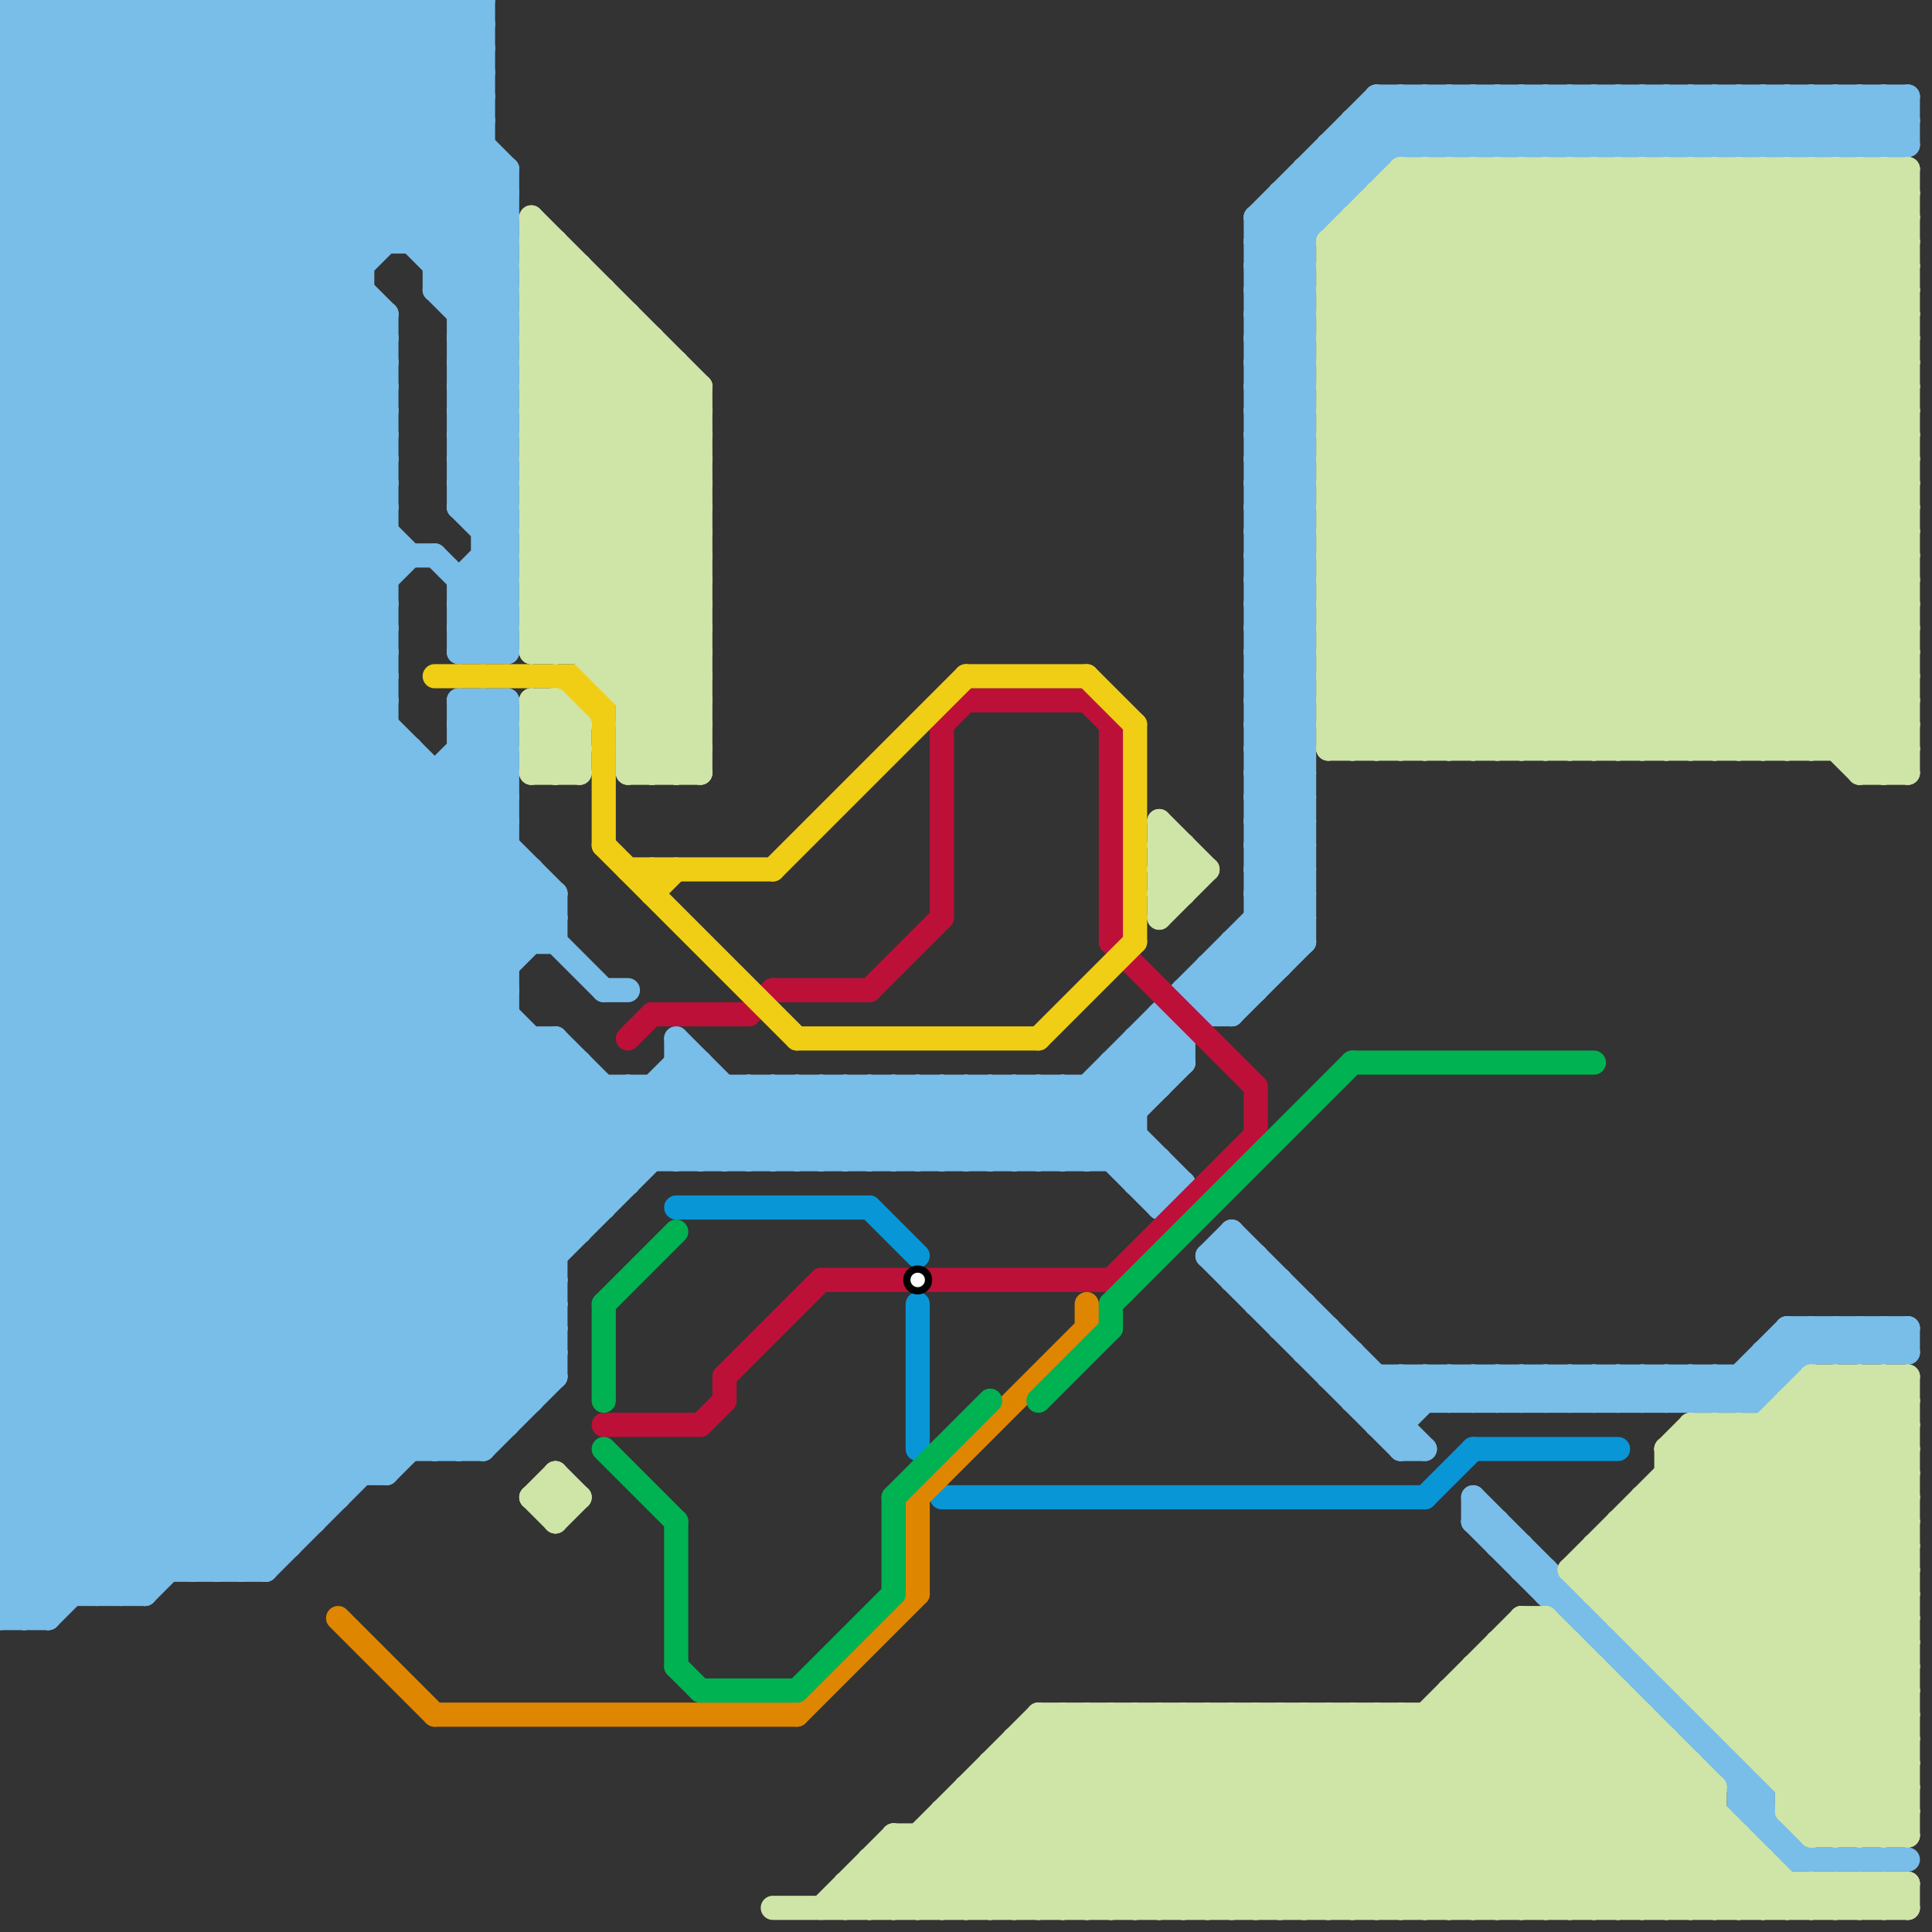 
<svg version="1.1" xmlns="http://www.w3.org/2000/svg" viewBox="0 0 80 80">
<rect x="0" y="0" width="80" height="80" fill="#333333" stroke="none"/>
<style>text { font: 1px Helvetica; font-weight: 600; white-space: pre; dominant-baseline: central; } line { stroke-width: 1; fill: none; stroke-linecap: round; stroke-linejoin: round; } .c0 { stroke: #79bde9 } .c1 { stroke: #bd1038 } .c2 { stroke: #f0ce15 } .c3 { stroke: #0896d7 } .c4 { stroke: #df8600 } .c5 { stroke: #00b251 } .c6 { stroke: #cfe4a7 } .w1 { stroke-width: 1; }</style><defs><g id="wm-xf"><circle r="1.2" fill="#000"/><circle r="0.9" fill="#fff"/><circle r="0.6" fill="#000"/><circle r="0.3" fill="#fff"/></g><g id="wm"><circle r="0.6" fill="#000"/><circle r="0.3" fill="#fff"/></g></defs><line class="c0 " x1="35" y1="48" x2="38" y2="45"/><line class="c0 " x1="52" y1="54" x2="53" y2="53"/><line class="c0 " x1="0" y1="39" x2="20" y2="59"/><line class="c0 " x1="52" y1="17" x2="54" y2="19"/><line class="c0 " x1="15" y1="0" x2="15" y2="61"/><line class="c0 " x1="55" y1="7" x2="56" y2="8"/><line class="c0 " x1="66" y1="4" x2="66" y2="6"/><line class="c0 " x1="52" y1="54" x2="54" y2="54"/><line class="c0 " x1="19" y1="26" x2="21" y2="26"/><line class="c0 " x1="52" y1="27" x2="54" y2="25"/><line class="c0 " x1="65" y1="6" x2="67" y2="4"/><line class="c0 " x1="52" y1="19" x2="54" y2="17"/><line class="c0 " x1="18" y1="12" x2="21" y2="15"/><line class="c0 " x1="0" y1="3" x2="3" y2="0"/><line class="c0 " x1="0" y1="30" x2="16" y2="14"/><line class="c0 " x1="0" y1="23" x2="20" y2="3"/><line class="c0 " x1="72" y1="57" x2="72" y2="58"/><line class="c0 " x1="52" y1="13" x2="54" y2="13"/><line class="c0 " x1="6" y1="66" x2="28" y2="44"/><line class="c0 " x1="0" y1="56" x2="21" y2="35"/><line class="c0 " x1="65" y1="58" x2="66" y2="57"/><line class="c0 " x1="0" y1="65" x2="11" y2="65"/><line class="c0 " x1="52" y1="22" x2="54" y2="22"/><line class="c0 " x1="36" y1="45" x2="39" y2="48"/><line class="c0 " x1="0" y1="11" x2="15" y2="11"/><line class="c0 " x1="72" y1="74" x2="73" y2="74"/><line class="c0 " x1="51" y1="39" x2="52" y2="40"/><line class="c0 " x1="61" y1="63" x2="75" y2="77"/><line class="c0 " x1="19" y1="32" x2="21" y2="34"/><line class="c0 " x1="0" y1="38" x2="21" y2="59"/><line class="c0 " x1="0" y1="43" x2="17" y2="60"/><line class="c0 " x1="0" y1="17" x2="17" y2="0"/><line class="c0 " x1="29" y1="44" x2="29" y2="48"/><line class="c0 " x1="0" y1="33" x2="21" y2="33"/><line class="c0 " x1="0" y1="29" x2="16" y2="13"/><line class="c0 " x1="65" y1="4" x2="67" y2="6"/><line class="c0 " x1="52" y1="19" x2="54" y2="21"/><line class="c0 " x1="0" y1="9" x2="9" y2="0"/><line class="c0 " x1="25" y1="45" x2="25" y2="50"/><line class="c0 " x1="0" y1="56" x2="9" y2="65"/><line class="c0 " x1="0" y1="14" x2="23" y2="37"/><line class="c0 " x1="0" y1="1" x2="20" y2="1"/><line class="c0 " x1="41" y1="48" x2="44" y2="45"/><line class="c0 " x1="52" y1="12" x2="60" y2="4"/><line class="c0 " x1="0" y1="66" x2="1" y2="67"/><line class="c0 " x1="16" y1="61" x2="23" y2="54"/><line class="c0 " x1="19" y1="12" x2="21" y2="10"/><line class="c0 " x1="19" y1="29" x2="21" y2="31"/><line class="c0 " x1="19" y1="31" x2="21" y2="33"/><line class="c0 " x1="52" y1="30" x2="54" y2="30"/><line class="c0 " x1="0" y1="7" x2="7" y2="0"/><line class="c0 " x1="52" y1="32" x2="54" y2="32"/><line class="c0 " x1="52" y1="24" x2="54" y2="24"/><line class="c0 " x1="74" y1="4" x2="74" y2="6"/><line class="c0 " x1="68" y1="4" x2="68" y2="6"/><line class="c0 " x1="0" y1="23" x2="26" y2="49"/><line class="c0 " x1="19" y1="60" x2="23" y2="56"/><line class="c0 " x1="19" y1="14" x2="21" y2="16"/><line class="c0 " x1="67" y1="4" x2="67" y2="6"/><line class="c0 " x1="52" y1="18" x2="54" y2="20"/><line class="c0 " x1="19" y1="16" x2="21" y2="18"/><line class="c0 " x1="0" y1="41" x2="21" y2="41"/><line class="c0 " x1="0" y1="15" x2="16" y2="15"/><line class="c0 " x1="0" y1="17" x2="16" y2="17"/><line class="c0 " x1="0" y1="1" x2="16" y2="17"/><line class="c0 " x1="0" y1="24" x2="25" y2="49"/><line class="c0 " x1="53" y1="8" x2="54" y2="9"/><line class="c0 " x1="76" y1="55" x2="76" y2="56"/><line class="c0 " x1="69" y1="4" x2="69" y2="6"/><line class="c0 " x1="19" y1="24" x2="19" y2="27"/><line class="c0 " x1="63" y1="57" x2="64" y2="58"/><line class="c0 " x1="57" y1="4" x2="79" y2="4"/><line class="c0 " x1="55" y1="6" x2="56" y2="7"/><line class="c0 " x1="52" y1="35" x2="54" y2="33"/><line class="c0 " x1="52" y1="37" x2="54" y2="35"/><line class="c0 " x1="53" y1="8" x2="53" y2="40"/><line class="c0 " x1="0" y1="63" x2="13" y2="63"/><line class="c0 " x1="0" y1="60" x2="20" y2="60"/><line class="c0 " x1="19" y1="25" x2="21" y2="25"/><line class="c0 " x1="0" y1="49" x2="26" y2="49"/><line class="c0 " x1="52" y1="20" x2="54" y2="18"/><line class="c0 " x1="52" y1="38" x2="54" y2="38"/><line class="c0 " x1="16" y1="13" x2="16" y2="61"/><line class="c0 " x1="10" y1="0" x2="21" y2="11"/><line class="c0 " x1="4" y1="0" x2="4" y2="66"/><line class="c0 " x1="5" y1="66" x2="26" y2="45"/><line class="c0 " x1="14" y1="0" x2="21" y2="7"/><line class="c0 " x1="0" y1="57" x2="21" y2="36"/><line class="c0 " x1="58" y1="57" x2="59" y2="58"/><line class="c0 " x1="52" y1="21" x2="54" y2="21"/><line class="c0 " x1="63" y1="6" x2="65" y2="4"/><line class="c0 " x1="0" y1="12" x2="15" y2="12"/><line class="c0 " x1="70" y1="58" x2="71" y2="57"/><line class="c0 " x1="42" y1="48" x2="54" y2="36"/><line class="c0 " x1="51" y1="39" x2="51" y2="42"/><line class="c0 " x1="19" y1="13" x2="21" y2="13"/><line class="c0 " x1="19" y1="15" x2="21" y2="15"/><line class="c0 " x1="47" y1="49" x2="48" y2="48"/><line class="c0 " x1="50" y1="42" x2="51" y2="42"/><line class="c0 " x1="52" y1="35" x2="54" y2="37"/><line class="c0 " x1="71" y1="72" x2="71" y2="73"/><line class="c0 " x1="52" y1="37" x2="54" y2="39"/><line class="c0 " x1="52" y1="29" x2="54" y2="31"/><line class="c0 " x1="0" y1="28" x2="23" y2="51"/><line class="c0 " x1="0" y1="52" x2="12" y2="64"/><line class="c0 " x1="68" y1="57" x2="69" y2="58"/><line class="c0 " x1="47" y1="43" x2="49" y2="43"/><line class="c0 " x1="9" y1="0" x2="9" y2="65"/><line class="c0 " x1="52" y1="26" x2="54" y2="24"/><line class="c0 " x1="0" y1="37" x2="16" y2="21"/><line class="c0 " x1="0" y1="42" x2="18" y2="60"/><line class="c0 " x1="52" y1="20" x2="54" y2="22"/><line class="c0 " x1="18" y1="11" x2="21" y2="8"/><line class="c0 " x1="0" y1="0" x2="20" y2="0"/><line class="c0 " x1="70" y1="71" x2="70" y2="72"/><line class="c0 " x1="13" y1="0" x2="13" y2="63"/><line class="c0 " x1="11" y1="0" x2="11" y2="65"/><line class="c0 " x1="59" y1="4" x2="61" y2="6"/><line class="c0 " x1="19" y1="20" x2="21" y2="18"/><line class="c0 " x1="77" y1="4" x2="77" y2="6"/><line class="c0 " x1="61" y1="4" x2="63" y2="6"/><line class="c0 " x1="52" y1="13" x2="54" y2="11"/><line class="c0 " x1="72" y1="58" x2="75" y2="55"/><line class="c0 " x1="71" y1="57" x2="72" y2="58"/><line class="c0 " x1="19" y1="30" x2="21" y2="32"/><line class="c0 " x1="51" y1="39" x2="54" y2="39"/><line class="c0 " x1="0" y1="1" x2="1" y2="0"/><line class="c0 " x1="52" y1="23" x2="54" y2="23"/><line class="c0 " x1="54" y1="56" x2="55" y2="55"/><line class="c0 " x1="52" y1="25" x2="54" y2="25"/><line class="c0 " x1="76" y1="55" x2="77" y2="56"/><line class="c0 " x1="20" y1="23" x2="21" y2="23"/><line class="c0 " x1="0" y1="37" x2="23" y2="37"/><line class="c0 " x1="72" y1="4" x2="72" y2="6"/><line class="c0 " x1="0" y1="40" x2="21" y2="40"/><line class="c0 " x1="0" y1="36" x2="16" y2="20"/><line class="c0 " x1="56" y1="58" x2="57" y2="57"/><line class="c0 " x1="0" y1="0" x2="16" y2="16"/><line class="c0 " x1="52" y1="26" x2="54" y2="28"/><line class="c0 " x1="23" y1="43" x2="23" y2="57"/><line class="c0 " x1="69" y1="71" x2="70" y2="71"/><line class="c0 " x1="49" y1="41" x2="50" y2="42"/><line class="c0 " x1="57" y1="57" x2="57" y2="59"/><line class="c0 " x1="48" y1="42" x2="49" y2="43"/><line class="c0 " x1="52" y1="10" x2="58" y2="4"/><line class="c0 " x1="19" y1="20" x2="21" y2="22"/><line class="c0 " x1="0" y1="46" x2="47" y2="46"/><line class="c0 " x1="0" y1="39" x2="16" y2="23"/><line class="c0 " x1="0" y1="47" x2="14" y2="61"/><line class="c0 " x1="55" y1="6" x2="55" y2="9"/><line class="c0 " x1="18" y1="23" x2="21" y2="26"/><line class="c0 " x1="47" y1="43" x2="47" y2="49"/><line class="c0 " x1="74" y1="55" x2="75" y2="56"/><line class="c0 " x1="0" y1="56" x2="23" y2="56"/><line class="c0 " x1="68" y1="70" x2="69" y2="70"/><line class="c0 " x1="61" y1="57" x2="61" y2="58"/><line class="c0 " x1="19" y1="29" x2="19" y2="60"/><line class="c0 " x1="56" y1="56" x2="56" y2="58"/><line class="c0 " x1="65" y1="66" x2="65" y2="67"/><line class="c0 " x1="52" y1="31" x2="54" y2="31"/><line class="c0 " x1="65" y1="4" x2="65" y2="6"/><line class="c0 " x1="0" y1="0" x2="0" y2="67"/><line class="c0 " x1="0" y1="65" x2="2" y2="67"/><line class="c0 " x1="20" y1="29" x2="21" y2="30"/><line class="c0 " x1="59" y1="57" x2="60" y2="58"/><line class="c0 " x1="73" y1="56" x2="79" y2="56"/><line class="c0 " x1="43" y1="48" x2="48" y2="43"/><line class="c0 " x1="58" y1="57" x2="58" y2="60"/><line class="c0 " x1="18" y1="0" x2="20" y2="2"/><line class="c0 " x1="61" y1="57" x2="62" y2="58"/><line class="c0 " x1="0" y1="39" x2="23" y2="39"/><line class="c0 " x1="73" y1="76" x2="74" y2="76"/><line class="c0 " x1="18" y1="32" x2="18" y2="60"/><line class="c0 " x1="19" y1="14" x2="21" y2="14"/><line class="c0 " x1="52" y1="18" x2="54" y2="18"/><line class="c0 " x1="64" y1="65" x2="64" y2="66"/><line class="c0 " x1="19" y1="16" x2="21" y2="16"/><line class="c0 " x1="0" y1="5" x2="5" y2="0"/><line class="c0 " x1="0" y1="42" x2="21" y2="42"/><line class="c0 " x1="0" y1="20" x2="20" y2="0"/><line class="c0 " x1="0" y1="22" x2="20" y2="2"/><line class="c0 " x1="53" y1="8" x2="56" y2="8"/><line class="c0 " x1="0" y1="38" x2="16" y2="22"/><line class="c0 " x1="19" y1="26" x2="20" y2="27"/><line class="c0 " x1="52" y1="28" x2="54" y2="30"/><line class="c0 " x1="0" y1="57" x2="23" y2="57"/><line class="c0 " x1="75" y1="4" x2="77" y2="6"/><line class="c0 " x1="62" y1="4" x2="64" y2="6"/><line class="c0 " x1="57" y1="5" x2="58" y2="6"/><line class="c0 " x1="28" y1="44" x2="29" y2="44"/><line class="c0 " x1="51" y1="53" x2="53" y2="53"/><line class="c0 " x1="70" y1="6" x2="72" y2="4"/><line class="c0 " x1="0" y1="10" x2="21" y2="10"/><line class="c0 " x1="19" y1="17" x2="21" y2="15"/><line class="c0 " x1="71" y1="58" x2="74" y2="55"/><line class="c0 " x1="0" y1="48" x2="48" y2="48"/><line class="c0 " x1="19" y1="19" x2="21" y2="17"/><line class="c0 " x1="0" y1="17" x2="22" y2="39"/><line class="c0 " x1="22" y1="43" x2="22" y2="58"/><line class="c0 " x1="57" y1="58" x2="58" y2="57"/><line class="c0 " x1="0" y1="6" x2="6" y2="0"/><line class="c0 " x1="73" y1="58" x2="76" y2="55"/><line class="c0 " x1="0" y1="18" x2="21" y2="39"/><line class="c0 " x1="49" y1="41" x2="52" y2="41"/><line class="c0 " x1="63" y1="65" x2="64" y2="65"/><line class="c0 " x1="52" y1="34" x2="54" y2="36"/><line class="c0 " x1="73" y1="56" x2="74" y2="57"/><line class="c0 " x1="61" y1="63" x2="62" y2="63"/><line class="c0 " x1="8" y1="65" x2="29" y2="44"/><line class="c0 " x1="26" y1="45" x2="26" y2="49"/><line class="c0 " x1="0" y1="36" x2="22" y2="58"/><line class="c0 " x1="68" y1="69" x2="68" y2="70"/><line class="c0 " x1="70" y1="4" x2="72" y2="6"/><line class="c0 " x1="50" y1="40" x2="50" y2="42"/><line class="c0 " x1="0" y1="66" x2="23" y2="43"/><line class="c0 " x1="57" y1="4" x2="59" y2="6"/><line class="c0 " x1="0" y1="27" x2="24" y2="51"/><line class="c0 " x1="34" y1="45" x2="34" y2="48"/><line class="c0 " x1="0" y1="60" x2="23" y2="37"/><line class="c0 " x1="63" y1="64" x2="63" y2="65"/><line class="c0 " x1="67" y1="57" x2="68" y2="58"/><line class="c0 " x1="19" y1="17" x2="21" y2="19"/><line class="c0 " x1="6" y1="0" x2="16" y2="10"/><line class="c0 " x1="55" y1="57" x2="56" y2="56"/><line class="c0 " x1="19" y1="19" x2="21" y2="21"/><line class="c0 " x1="75" y1="55" x2="75" y2="56"/><line class="c0 " x1="41" y1="45" x2="44" y2="48"/><line class="c0 " x1="0" y1="41" x2="19" y2="60"/><line class="c0 " x1="52" y1="10" x2="54" y2="10"/><line class="c0 " x1="0" y1="20" x2="16" y2="20"/><line class="c0 " x1="0" y1="30" x2="23" y2="53"/><line class="c0 " x1="52" y1="12" x2="54" y2="12"/><line class="c0 " x1="0" y1="22" x2="16" y2="22"/><line class="c0 " x1="35" y1="45" x2="38" y2="48"/><line class="c0 " x1="8" y1="0" x2="21" y2="13"/><line class="c0 " x1="30" y1="45" x2="30" y2="48"/><line class="c0 " x1="69" y1="57" x2="70" y2="58"/><line class="c0 " x1="0" y1="66" x2="6" y2="66"/><line class="c0 " x1="0" y1="16" x2="16" y2="0"/><line class="c0 " x1="52" y1="36" x2="54" y2="34"/><line class="c0 " x1="42" y1="45" x2="42" y2="48"/><line class="c0 " x1="0" y1="61" x2="5" y2="66"/><line class="c0 " x1="51" y1="53" x2="52" y2="52"/><line class="c0 " x1="62" y1="57" x2="63" y2="58"/><line class="c0 " x1="0" y1="6" x2="20" y2="6"/><line class="c0 " x1="12" y1="0" x2="12" y2="64"/><line class="c0 " x1="44" y1="45" x2="44" y2="48"/><line class="c0 " x1="31" y1="45" x2="31" y2="48"/><line class="c0 " x1="0" y1="40" x2="17" y2="23"/><line class="c0 " x1="64" y1="57" x2="65" y2="58"/><line class="c0 " x1="45" y1="48" x2="49" y2="44"/><line class="c0 " x1="28" y1="48" x2="31" y2="45"/><line class="c0 " x1="19" y1="24" x2="21" y2="24"/><line class="c0 " x1="52" y1="23" x2="54" y2="21"/><line class="c0 " x1="52" y1="15" x2="54" y2="13"/><line class="c0 " x1="52" y1="25" x2="54" y2="23"/><line class="c0 " x1="0" y1="10" x2="10" y2="0"/><line class="c0 " x1="30" y1="48" x2="33" y2="45"/><line class="c0 " x1="0" y1="38" x2="23" y2="38"/><line class="c0 " x1="0" y1="51" x2="24" y2="51"/><line class="c0 " x1="0" y1="21" x2="20" y2="1"/><line class="c0 " x1="0" y1="35" x2="16" y2="19"/><line class="c0 " x1="52" y1="11" x2="54" y2="11"/><line class="c0 " x1="52" y1="27" x2="54" y2="29"/><line class="c0 " x1="0" y1="44" x2="16" y2="28"/><line class="c0 " x1="0" y1="2" x2="2" y2="0"/><line class="c0 " x1="0" y1="46" x2="16" y2="30"/><line class="c0 " x1="73" y1="6" x2="75" y2="4"/><line class="c0 " x1="65" y1="57" x2="65" y2="58"/><line class="c0 " x1="0" y1="8" x2="16" y2="24"/><line class="c0 " x1="0" y1="40" x2="20" y2="60"/><line class="c0 " x1="0" y1="61" x2="16" y2="61"/><line class="c0 " x1="60" y1="6" x2="62" y2="4"/><line class="c0 " x1="52" y1="36" x2="54" y2="38"/><line class="c0 " x1="48" y1="42" x2="48" y2="45"/><line class="c0 " x1="0" y1="47" x2="47" y2="47"/><line class="c0 " x1="0" y1="46" x2="15" y2="61"/><line class="c0 " x1="60" y1="58" x2="61" y2="57"/><line class="c0 " x1="68" y1="6" x2="70" y2="4"/><line class="c0 " x1="60" y1="57" x2="60" y2="58"/><line class="c0 " x1="19" y1="18" x2="21" y2="16"/><line class="c0 " x1="19" y1="30" x2="20" y2="29"/><line class="c0 " x1="0" y1="4" x2="4" y2="0"/><line class="c0 " x1="0" y1="51" x2="12" y2="63"/><line class="c0 " x1="9" y1="65" x2="29" y2="45"/><line class="c0 " x1="52" y1="15" x2="54" y2="17"/><line class="c0 " x1="71" y1="4" x2="73" y2="6"/><line class="c0 " x1="58" y1="4" x2="60" y2="6"/><line class="c0 " x1="18" y1="0" x2="18" y2="12"/><line class="c0 " x1="0" y1="49" x2="17" y2="32"/><line class="c0 " x1="0" y1="7" x2="16" y2="23"/><line class="c0 " x1="0" y1="9" x2="16" y2="25"/><line class="c0 " x1="59" y1="4" x2="59" y2="6"/><line class="c0 " x1="73" y1="4" x2="75" y2="6"/><line class="c0 " x1="60" y1="4" x2="62" y2="6"/><line class="c0 " x1="70" y1="57" x2="70" y2="58"/><line class="c0 " x1="71" y1="6" x2="73" y2="4"/><line class="c0 " x1="34" y1="45" x2="37" y2="48"/><line class="c0 " x1="28" y1="45" x2="31" y2="48"/><line class="c0 " x1="78" y1="56" x2="79" y2="55"/><line class="c0 " x1="73" y1="74" x2="73" y2="76"/><line class="c0 " x1="47" y1="49" x2="49" y2="49"/><line class="c0 " x1="72" y1="73" x2="72" y2="75"/><line class="c0 " x1="0" y1="35" x2="22" y2="57"/><line class="c0 " x1="78" y1="55" x2="78" y2="56"/><line class="c0 " x1="39" y1="45" x2="39" y2="48"/><line class="c0 " x1="61" y1="6" x2="63" y2="4"/><line class="c0 " x1="72" y1="57" x2="73" y2="58"/><line class="c0 " x1="0" y1="18" x2="18" y2="0"/><line class="c0 " x1="36" y1="48" x2="39" y2="45"/><line class="c0 " x1="20" y1="22" x2="21" y2="22"/><line class="c0 " x1="42" y1="45" x2="45" y2="48"/><line class="c0 " x1="19" y1="18" x2="21" y2="20"/><line class="c0 " x1="32" y1="45" x2="32" y2="48"/><line class="c0 " x1="0" y1="19" x2="16" y2="19"/><line class="c0 " x1="0" y1="29" x2="23" y2="52"/><line class="c0 " x1="1" y1="0" x2="16" y2="15"/><line class="c0 " x1="0" y1="21" x2="16" y2="21"/><line class="c0 " x1="0" y1="13" x2="16" y2="13"/><line class="c0 " x1="61" y1="4" x2="61" y2="6"/><line class="c0 " x1="78" y1="4" x2="79" y2="5"/><line class="c0 " x1="69" y1="70" x2="69" y2="71"/><line class="c0 " x1="31" y1="48" x2="34" y2="45"/><line class="c0 " x1="16" y1="0" x2="20" y2="4"/><line class="c0 " x1="18" y1="12" x2="21" y2="9"/><line class="c0 " x1="72" y1="75" x2="74" y2="77"/><line class="c0 " x1="19" y1="27" x2="21" y2="25"/><line class="c0 " x1="44" y1="45" x2="48" y2="49"/><line class="c0 " x1="52" y1="33" x2="54" y2="31"/><line class="c0 " x1="62" y1="4" x2="62" y2="6"/><line class="c0 " x1="74" y1="6" x2="76" y2="4"/><line class="c0 " x1="19" y1="21" x2="21" y2="21"/><line class="c0 " x1="0" y1="8" x2="8" y2="0"/><line class="c0 " x1="46" y1="48" x2="47" y2="47"/><line class="c0 " x1="31" y1="45" x2="34" y2="48"/><line class="c0 " x1="54" y1="56" x2="56" y2="56"/><line class="c0 " x1="61" y1="62" x2="61" y2="63"/><line class="c0 " x1="52" y1="14" x2="54" y2="12"/><line class="c0 " x1="64" y1="4" x2="64" y2="6"/><line class="c0 " x1="52" y1="16" x2="54" y2="14"/><line class="c0 " x1="0" y1="7" x2="21" y2="7"/><line class="c0 " x1="76" y1="6" x2="78" y2="4"/><line class="c0 " x1="0" y1="9" x2="21" y2="9"/><line class="c0 " x1="0" y1="67" x2="23" y2="44"/><line class="c0 " x1="46" y1="44" x2="47" y2="45"/><line class="c0 " x1="67" y1="69" x2="68" y2="69"/><line class="c0 " x1="34" y1="48" x2="37" y2="45"/><line class="c0 " x1="48" y1="50" x2="49" y2="49"/><line class="c0 " x1="0" y1="53" x2="21" y2="32"/><line class="c0 " x1="57" y1="4" x2="57" y2="7"/><line class="c0 " x1="66" y1="58" x2="67" y2="57"/><line class="c0 " x1="74" y1="55" x2="74" y2="57"/><line class="c0 " x1="0" y1="55" x2="21" y2="34"/><line class="c0 " x1="32" y1="45" x2="35" y2="48"/><line class="c0 " x1="52" y1="17" x2="54" y2="17"/><line class="c0 " x1="0" y1="27" x2="16" y2="27"/><line class="c0 " x1="68" y1="58" x2="69" y2="57"/><line class="c0 " x1="19" y1="26" x2="21" y2="24"/><line class="c0 " x1="66" y1="68" x2="67" y2="68"/><line class="c0 " x1="20" y1="0" x2="20" y2="27"/><line class="c0 " x1="19" y1="0" x2="19" y2="21"/><line class="c0 " x1="73" y1="56" x2="73" y2="58"/><line class="c0 " x1="70" y1="72" x2="71" y2="72"/><line class="c0 " x1="0" y1="45" x2="16" y2="61"/><line class="c0 " x1="48" y1="48" x2="48" y2="50"/><line class="c0 " x1="11" y1="65" x2="23" y2="53"/><line class="c0 " x1="52" y1="14" x2="54" y2="16"/><line class="c0 " x1="75" y1="4" x2="75" y2="6"/><line class="c0 " x1="52" y1="22" x2="54" y2="20"/><line class="c0 " x1="52" y1="16" x2="54" y2="18"/><line class="c0 " x1="0" y1="14" x2="14" y2="0"/><line class="c0 " x1="2" y1="0" x2="2" y2="67"/><line class="c0 " x1="76" y1="4" x2="78" y2="6"/><line class="c0 " x1="20" y1="22" x2="21" y2="21"/><line class="c0 " x1="0" y1="58" x2="22" y2="36"/><line class="c0 " x1="21" y1="29" x2="21" y2="59"/><line class="c0 " x1="59" y1="6" x2="61" y2="4"/><line class="c0 " x1="0" y1="48" x2="17" y2="31"/><line class="c0 " x1="52" y1="9" x2="57" y2="4"/><line class="c0 " x1="50" y1="40" x2="53" y2="40"/><line class="c0 " x1="38" y1="45" x2="38" y2="48"/><line class="c0 " x1="39" y1="45" x2="42" y2="48"/><line class="c0 " x1="39" y1="48" x2="42" y2="45"/><line class="c0 " x1="0" y1="12" x2="12" y2="0"/><line class="c0 " x1="52" y1="27" x2="54" y2="27"/><line class="c0 " x1="0" y1="45" x2="16" y2="29"/><line class="c0 " x1="52" y1="19" x2="54" y2="19"/><line class="c0 " x1="0" y1="29" x2="16" y2="29"/><line class="c0 " x1="77" y1="55" x2="77" y2="56"/><line class="c0 " x1="0" y1="47" x2="16" y2="31"/><line class="c0 " x1="37" y1="48" x2="40" y2="45"/><line class="c0 " x1="50" y1="52" x2="58" y2="60"/><line class="c0 " x1="52" y1="13" x2="54" y2="15"/><line class="c0 " x1="0" y1="31" x2="17" y2="31"/><line class="c0 " x1="0" y1="32" x2="16" y2="16"/><line class="c0 " x1="0" y1="14" x2="16" y2="14"/><line class="c0 " x1="63" y1="58" x2="64" y2="57"/><line class="c0 " x1="52" y1="22" x2="54" y2="24"/><line class="c0 " x1="67" y1="6" x2="69" y2="4"/><line class="c0 " x1="5" y1="0" x2="15" y2="10"/><line class="c0 " x1="77" y1="55" x2="78" y2="56"/><line class="c0 " x1="77" y1="6" x2="79" y2="4"/><line class="c0 " x1="19" y1="29" x2="21" y2="29"/><line class="c0 " x1="19" y1="31" x2="21" y2="31"/><line class="c0 " x1="52" y1="30" x2="54" y2="28"/><line class="c0 " x1="0" y1="27" x2="15" y2="12"/><line class="c0 " x1="52" y1="32" x2="54" y2="30"/><line class="c0 " x1="69" y1="6" x2="71" y2="4"/><line class="c0 " x1="52" y1="24" x2="54" y2="22"/><line class="c0 " x1="67" y1="58" x2="68" y2="57"/><line class="c0 " x1="76" y1="56" x2="77" y2="55"/><line class="c0 " x1="54" y1="54" x2="54" y2="56"/><line class="c0 " x1="74" y1="77" x2="79" y2="77"/><line class="c0 " x1="0" y1="6" x2="17" y2="23"/><line class="c0 " x1="69" y1="58" x2="70" y2="57"/><line class="c0 " x1="18" y1="12" x2="21" y2="12"/><line class="c0 " x1="0" y1="63" x2="21" y2="42"/><line class="c0 " x1="78" y1="6" x2="79" y2="5"/><line class="c0 " x1="72" y1="75" x2="73" y2="75"/><line class="c0 " x1="0" y1="62" x2="14" y2="62"/><line class="c0 " x1="0" y1="59" x2="21" y2="59"/><line class="c0 " x1="27" y1="45" x2="30" y2="48"/><line class="c0 " x1="0" y1="60" x2="6" y2="66"/><line class="c0 " x1="0" y1="52" x2="21" y2="31"/><line class="c0 " x1="0" y1="54" x2="21" y2="33"/><line class="c0 " x1="7" y1="0" x2="21" y2="14"/><line class="c0 " x1="62" y1="63" x2="62" y2="64"/><line class="c0 " x1="74" y1="76" x2="74" y2="77"/><line class="c0 " x1="19" y1="25" x2="21" y2="23"/><line class="c0 " x1="23" y1="37" x2="23" y2="39"/><line class="c0 " x1="60" y1="4" x2="60" y2="6"/><line class="c0 " x1="0" y1="34" x2="16" y2="18"/><line class="c0 " x1="54" y1="7" x2="57" y2="7"/><line class="c0 " x1="72" y1="6" x2="74" y2="4"/><line class="c0 " x1="52" y1="24" x2="54" y2="26"/><line class="c0 " x1="0" y1="15" x2="23" y2="38"/><line class="c0 " x1="0" y1="53" x2="23" y2="53"/><line class="c0 " x1="18" y1="11" x2="21" y2="11"/><line class="c0 " x1="17" y1="0" x2="20" y2="3"/><line class="c0 " x1="52" y1="21" x2="54" y2="19"/><line class="c0 " x1="32" y1="48" x2="35" y2="45"/><line class="c0 " x1="0" y1="59" x2="6" y2="65"/><line class="c0 " x1="20" y1="21" x2="21" y2="20"/><line class="c0 " x1="0" y1="8" x2="21" y2="8"/><line class="c0 " x1="0" y1="59" x2="22" y2="37"/><line class="c0 " x1="7" y1="0" x2="7" y2="65"/><line class="c0 " x1="19" y1="13" x2="21" y2="11"/><line class="c0 " x1="19" y1="15" x2="21" y2="13"/><line class="c0 " x1="28" y1="43" x2="33" y2="48"/><line class="c0 " x1="46" y1="44" x2="46" y2="48"/><line class="c0 " x1="52" y1="35" x2="54" y2="35"/><line class="c0 " x1="46" y1="44" x2="49" y2="44"/><line class="c0 " x1="52" y1="37" x2="54" y2="37"/><line class="c0 " x1="52" y1="29" x2="54" y2="29"/><line class="c0 " x1="78" y1="4" x2="78" y2="6"/><line class="c0 " x1="64" y1="66" x2="65" y2="66"/><line class="c0 " x1="19" y1="25" x2="21" y2="27"/><line class="c0 " x1="10" y1="65" x2="30" y2="45"/><line class="c0 " x1="71" y1="4" x2="71" y2="6"/><line class="c0 " x1="0" y1="28" x2="16" y2="28"/><line class="c0 " x1="51" y1="42" x2="54" y2="39"/><line class="c0 " x1="52" y1="20" x2="54" y2="20"/><line class="c0 " x1="11" y1="0" x2="21" y2="10"/><line class="c0 " x1="58" y1="4" x2="58" y2="6"/><line class="c0 " x1="50" y1="41" x2="51" y2="42"/><line class="c0 " x1="73" y1="4" x2="73" y2="6"/><line class="c0 " x1="77" y1="56" x2="78" y2="55"/><line class="c0 " x1="0" y1="35" x2="21" y2="35"/><line class="c0 " x1="0" y1="31" x2="16" y2="15"/><line class="c0 " x1="0" y1="44" x2="16" y2="60"/><line class="c0 " x1="52" y1="21" x2="54" y2="23"/><line class="c0 " x1="56" y1="58" x2="73" y2="58"/><line class="c0 " x1="0" y1="55" x2="23" y2="55"/><line class="c0 " x1="20" y1="29" x2="20" y2="60"/><line class="c0 " x1="19" y1="30" x2="21" y2="30"/><line class="c0 " x1="0" y1="28" x2="15" y2="13"/><line class="c0 " x1="21" y1="7" x2="21" y2="27"/><line class="c0 " x1="57" y1="59" x2="59" y2="57"/><line class="c0 " x1="43" y1="45" x2="48" y2="50"/><line class="c0 " x1="47" y1="43" x2="48" y2="44"/><line class="c0 " x1="3" y1="0" x2="3" y2="66"/><line class="c0 " x1="75" y1="55" x2="76" y2="56"/><line class="c0 " x1="50" y1="40" x2="51" y2="41"/><line class="c0 " x1="0" y1="62" x2="21" y2="41"/><line class="c0 " x1="0" y1="64" x2="21" y2="43"/><line class="c0 " x1="0" y1="4" x2="20" y2="4"/><line class="c0 " x1="52" y1="26" x2="54" y2="26"/><line class="c0 " x1="5" y1="0" x2="5" y2="66"/><line class="c0 " x1="20" y1="24" x2="21" y2="25"/><line class="c0 " x1="19" y1="20" x2="21" y2="20"/><line class="c0 " x1="0" y1="61" x2="23" y2="38"/><line class="c0 " x1="70" y1="57" x2="71" y2="58"/><line class="c0 " x1="17" y1="31" x2="17" y2="60"/><line class="c0 " x1="0" y1="31" x2="23" y2="54"/><line class="c0 " x1="0" y1="33" x2="23" y2="56"/><line class="c0 " x1="0" y1="33" x2="16" y2="17"/><line class="c0 " x1="52" y1="52" x2="52" y2="54"/><line class="c0 " x1="61" y1="62" x2="73" y2="74"/><line class="c0 " x1="8" y1="0" x2="8" y2="65"/><line class="c0 " x1="52" y1="23" x2="54" y2="25"/><line class="c0 " x1="1" y1="67" x2="24" y2="44"/><line class="c0 " x1="52" y1="31" x2="54" y2="29"/><line class="c0 " x1="0" y1="22" x2="26" y2="48"/><line class="c0 " x1="0" y1="48" x2="14" y2="62"/><line class="c0 " x1="52" y1="25" x2="54" y2="27"/><line class="c0 " x1="0" y1="4" x2="16" y2="20"/><line class="c0 " x1="20" y1="27" x2="21" y2="26"/><line class="c0 " x1="0" y1="52" x2="23" y2="52"/><line class="c0 " x1="52" y1="9" x2="55" y2="9"/><line class="c0 " x1="0" y1="67" x2="2" y2="67"/><line class="c0 " x1="0" y1="65" x2="22" y2="43"/><line class="c0 " x1="12" y1="0" x2="21" y2="9"/><line class="c0 " x1="0" y1="3" x2="20" y2="3"/><line class="c0 " x1="0" y1="49" x2="13" y2="62"/><line class="c0 " x1="79" y1="4" x2="79" y2="6"/><line class="c0 " x1="0" y1="5" x2="20" y2="5"/><line class="c0 " x1="10" y1="0" x2="10" y2="65"/><line class="c0 " x1="54" y1="8" x2="55" y2="9"/><line class="c0 " x1="63" y1="4" x2="65" y2="6"/><line class="c0 " x1="25" y1="41" x2="26" y2="41"/><line class="c0 " x1="28" y1="44" x2="32" y2="48"/><line class="c0 " x1="2" y1="67" x2="24" y2="45"/><line class="c0 " x1="19" y1="14" x2="21" y2="12"/><line class="c0 " x1="52" y1="18" x2="54" y2="16"/><line class="c0 " x1="0" y1="45" x2="48" y2="45"/><line class="c0 " x1="19" y1="16" x2="21" y2="14"/><line class="c0 " x1="0" y1="11" x2="11" y2="0"/><line class="c0 " x1="52" y1="28" x2="54" y2="28"/><line class="c0 " x1="1" y1="0" x2="1" y2="67"/><line class="c0 " x1="52" y1="11" x2="59" y2="4"/><line class="c0 " x1="20" y1="60" x2="23" y2="57"/><line class="c0 " x1="0" y1="64" x2="2" y2="66"/><line class="c0 " x1="76" y1="4" x2="76" y2="6"/><line class="c0 " x1="71" y1="73" x2="72" y2="73"/><line class="c0 " x1="46" y1="45" x2="47" y2="46"/><line class="c0 " x1="37" y1="45" x2="37" y2="48"/><line class="c0 " x1="0" y1="3" x2="16" y2="19"/><line class="c0 " x1="0" y1="5" x2="16" y2="21"/><line class="c0 " x1="52" y1="31" x2="54" y2="33"/><line class="c0 " x1="58" y1="59" x2="60" y2="57"/><line class="c0 " x1="48" y1="43" x2="49" y2="44"/><line class="c0 " x1="52" y1="38" x2="53" y2="39"/><line class="c0 " x1="0" y1="21" x2="27" y2="48"/><line class="c0 " x1="58" y1="60" x2="59" y2="60"/><line class="c0 " x1="3" y1="0" x2="16" y2="13"/><line class="c0 " x1="51" y1="51" x2="51" y2="53"/><line class="c0 " x1="66" y1="4" x2="68" y2="6"/><line class="c0 " x1="28" y1="43" x2="28" y2="48"/><line class="c0 " x1="63" y1="57" x2="63" y2="58"/><line class="c0 " x1="55" y1="55" x2="55" y2="57"/><line class="c0 " x1="0" y1="54" x2="23" y2="54"/><line class="c0 " x1="0" y1="26" x2="24" y2="50"/><line class="c0 " x1="6" y1="0" x2="6" y2="66"/><line class="c0 " x1="67" y1="68" x2="67" y2="69"/><line class="c0 " x1="68" y1="4" x2="70" y2="6"/><line class="c0 " x1="78" y1="55" x2="79" y2="56"/><line class="c0 " x1="51" y1="52" x2="59" y2="60"/><line class="c0 " x1="71" y1="57" x2="71" y2="58"/><line class="c0 " x1="0" y1="53" x2="11" y2="64"/><line class="c0 " x1="66" y1="6" x2="68" y2="4"/><line class="c0 " x1="50" y1="41" x2="54" y2="37"/><line class="c0 " x1="0" y1="58" x2="7" y2="65"/><line class="c0 " x1="47" y1="44" x2="48" y2="45"/><line class="c0 " x1="52" y1="34" x2="54" y2="34"/><line class="c0 " x1="65" y1="57" x2="66" y2="58"/><line class="c0 " x1="0" y1="23" x2="18" y2="23"/><line class="c0 " x1="57" y1="59" x2="58" y2="59"/><line class="c0 " x1="54" y1="7" x2="54" y2="39"/><line class="c0 " x1="18" y1="10" x2="21" y2="7"/><line class="c0 " x1="40" y1="45" x2="40" y2="48"/><line class="c0 " x1="66" y1="57" x2="66" y2="58"/><line class="c0 " x1="52" y1="29" x2="54" y2="27"/><line class="c0 " x1="27" y1="45" x2="27" y2="48"/><line class="c0 " x1="20" y1="23" x2="21" y2="24"/><line class="c0 " x1="52" y1="39" x2="53" y2="40"/><line class="c0 " x1="60" y1="57" x2="61" y2="58"/><line class="c0 " x1="17" y1="10" x2="20" y2="7"/><line class="c0 " x1="19" y1="17" x2="21" y2="17"/><line class="c0 " x1="0" y1="25" x2="20" y2="5"/><line class="c0 " x1="19" y1="19" x2="21" y2="19"/><line class="c0 " x1="49" y1="43" x2="49" y2="44"/><line class="c0 " x1="0" y1="15" x2="15" y2="0"/><line class="c0 " x1="18" y1="60" x2="23" y2="55"/><line class="c0 " x1="0" y1="44" x2="24" y2="44"/><line class="c0 " x1="52" y1="33" x2="54" y2="35"/><line class="c0 " x1="0" y1="30" x2="16" y2="30"/><line class="c0 " x1="74" y1="55" x2="79" y2="55"/><line class="c0 " x1="0" y1="16" x2="16" y2="16"/><line class="c0 " x1="0" y1="64" x2="12" y2="64"/><line class="c0 " x1="0" y1="51" x2="21" y2="30"/><line class="c0 " x1="0" y1="41" x2="16" y2="25"/><line class="c0 " x1="0" y1="2" x2="20" y2="2"/><line class="c0 " x1="0" y1="50" x2="13" y2="63"/><line class="c0 " x1="54" y1="7" x2="55" y2="8"/><line class="c0 " x1="14" y1="0" x2="14" y2="62"/><line class="c0 " x1="45" y1="45" x2="45" y2="48"/><line class="c0 " x1="19" y1="24" x2="21" y2="22"/><line class="c0 " x1="65" y1="67" x2="66" y2="67"/><line class="c0 " x1="59" y1="57" x2="59" y2="58"/><line class="c0 " x1="29" y1="48" x2="32" y2="45"/><line class="c0 " x1="56" y1="5" x2="57" y2="6"/><line class="c0 " x1="61" y1="58" x2="62" y2="57"/><line class="c0 " x1="0" y1="55" x2="10" y2="65"/><line class="c0 " x1="9" y1="0" x2="21" y2="12"/><line class="c0 " x1="52" y1="10" x2="54" y2="12"/><line class="c0 " x1="52" y1="12" x2="54" y2="14"/><line class="c0 " x1="24" y1="44" x2="24" y2="51"/><line class="c0 " x1="52" y1="36" x2="54" y2="36"/><line class="c0 " x1="79" y1="55" x2="79" y2="56"/><line class="c0 " x1="0" y1="2" x2="16" y2="18"/><line class="c0 " x1="69" y1="4" x2="71" y2="6"/><line class="c0 " x1="55" y1="57" x2="74" y2="57"/><line class="c0 " x1="37" y1="45" x2="40" y2="48"/><line class="c0 " x1="0" y1="11" x2="16" y2="27"/><line class="c0 " x1="0" y1="19" x2="19" y2="0"/><line class="c0 " x1="0" y1="58" x2="22" y2="58"/><line class="c0 " x1="0" y1="50" x2="25" y2="50"/><line class="c0 " x1="0" y1="25" x2="16" y2="25"/><line class="c0 " x1="52" y1="15" x2="54" y2="15"/><line class="c0 " x1="16" y1="0" x2="16" y2="10"/><line class="c0 " x1="68" y1="57" x2="68" y2="58"/><line class="c0 " x1="0" y1="43" x2="16" y2="27"/><line class="c0 " x1="26" y1="45" x2="29" y2="48"/><line class="c0 " x1="56" y1="6" x2="57" y2="7"/><line class="c0 " x1="0" y1="37" x2="21" y2="58"/><line class="c0 " x1="13" y1="0" x2="21" y2="8"/><line class="c0 " x1="38" y1="45" x2="41" y2="48"/><line class="c0 " x1="45" y1="45" x2="49" y2="49"/><line class="c0 " x1="52" y1="9" x2="54" y2="11"/><line class="c0 " x1="33" y1="45" x2="33" y2="48"/><line class="c0 " x1="0" y1="32" x2="21" y2="32"/><line class="c0 " x1="52" y1="11" x2="54" y2="13"/><line class="c0 " x1="4" y1="66" x2="25" y2="45"/><line class="c0 " x1="0" y1="34" x2="21" y2="34"/><line class="c0 " x1="0" y1="54" x2="11" y2="65"/><line class="c0 " x1="66" y1="57" x2="67" y2="58"/><line class="c0 " x1="40" y1="45" x2="43" y2="48"/><line class="c0 " x1="0" y1="20" x2="21" y2="41"/><line class="c0 " x1="35" y1="45" x2="35" y2="48"/><line class="c0 " x1="0" y1="57" x2="8" y2="65"/><line class="c0 " x1="74" y1="4" x2="76" y2="6"/><line class="c0 " x1="52" y1="9" x2="52" y2="41"/><line class="c0 " x1="52" y1="28" x2="54" y2="26"/><line class="c0 " x1="67" y1="4" x2="69" y2="6"/><line class="c0 " x1="0" y1="63" x2="3" y2="66"/><line class="c0 " x1="0" y1="43" x2="23" y2="43"/><line class="c0 " x1="0" y1="24" x2="20" y2="4"/><line class="c0 " x1="44" y1="48" x2="54" y2="38"/><line class="c0 " x1="19" y1="18" x2="21" y2="18"/><line class="c0 " x1="0" y1="26" x2="20" y2="6"/><line class="c0 " x1="67" y1="57" x2="67" y2="58"/><line class="c0 " x1="75" y1="6" x2="77" y2="4"/><line class="c0 " x1="0" y1="42" x2="16" y2="26"/><line class="c0 " x1="62" y1="6" x2="64" y2="4"/><line class="c0 " x1="52" y1="30" x2="54" y2="32"/><line class="c0 " x1="52" y1="32" x2="54" y2="34"/><line class="c0 " x1="51" y1="40" x2="52" y2="41"/><line class="c0 " x1="69" y1="57" x2="69" y2="58"/><line class="c0 " x1="0" y1="13" x2="16" y2="29"/><line class="c0 " x1="64" y1="6" x2="66" y2="4"/><line class="c0 " x1="62" y1="58" x2="63" y2="57"/><line class="c0 " x1="0" y1="50" x2="21" y2="29"/><line class="c0 " x1="0" y1="16" x2="25" y2="41"/><line class="c0 " x1="0" y1="19" x2="21" y2="40"/><line class="c0 " x1="0" y1="32" x2="23" y2="55"/><line class="c0 " x1="62" y1="57" x2="62" y2="58"/><line class="c0 " x1="33" y1="45" x2="36" y2="48"/><line class="c0 " x1="4" y1="0" x2="15" y2="11"/><line class="c0 " x1="64" y1="58" x2="65" y2="57"/><line class="c0 " x1="15" y1="0" x2="20" y2="5"/><line class="c0 " x1="19" y1="21" x2="21" y2="19"/><line class="c0 " x1="64" y1="57" x2="64" y2="58"/><line class="c0 " x1="70" y1="4" x2="70" y2="6"/><line class="c0 " x1="77" y1="4" x2="79" y2="6"/><line class="c0 " x1="52" y1="34" x2="54" y2="32"/><line class="c0 " x1="2" y1="0" x2="16" y2="14"/><line class="c0 " x1="56" y1="5" x2="56" y2="8"/><line class="c0 " x1="0" y1="36" x2="22" y2="36"/><line class="c0 " x1="22" y1="36" x2="22" y2="39"/><line class="c0 " x1="0" y1="62" x2="4" y2="66"/><line class="c0 " x1="52" y1="17" x2="54" y2="15"/><line class="c0 " x1="0" y1="10" x2="16" y2="26"/><line class="c0 " x1="0" y1="12" x2="16" y2="28"/><line class="c0 " x1="51" y1="51" x2="58" y2="58"/><line class="c0 " x1="72" y1="4" x2="74" y2="6"/><line class="c0 " x1="53" y1="53" x2="53" y2="55"/><line class="c0 " x1="64" y1="4" x2="66" y2="6"/><line class="c0 " x1="66" y1="67" x2="66" y2="68"/><line class="c0 " x1="41" y1="45" x2="41" y2="48"/><line class="c0 " x1="38" y1="48" x2="41" y2="45"/><line class="c0 " x1="62" y1="64" x2="63" y2="64"/><line class="c0 " x1="19" y1="27" x2="21" y2="27"/><line class="c0 " x1="52" y1="33" x2="54" y2="33"/><line class="c0 " x1="56" y1="5" x2="79" y2="5"/><line class="c0 " x1="72" y1="75" x2="73" y2="74"/><line class="c0 " x1="53" y1="55" x2="54" y2="54"/><line class="c0 " x1="43" y1="45" x2="43" y2="48"/><line class="c0 " x1="40" y1="48" x2="43" y2="45"/><line class="c0 " x1="63" y1="4" x2="63" y2="6"/><line class="c0 " x1="0" y1="13" x2="13" y2="0"/><line class="c0 " x1="19" y1="21" x2="21" y2="23"/><line class="c0 " x1="36" y1="45" x2="36" y2="48"/><line class="c0 " x1="19" y1="15" x2="21" y2="17"/><line class="c0 " x1="52" y1="14" x2="54" y2="14"/><line class="c0 " x1="0" y1="24" x2="16" y2="24"/><line class="c0 " x1="53" y1="55" x2="55" y2="55"/><line class="c0 " x1="52" y1="16" x2="54" y2="16"/><line class="c0 " x1="0" y1="26" x2="16" y2="26"/><line class="c0 " x1="55" y1="6" x2="79" y2="6"/><line class="c0 " x1="33" y1="48" x2="36" y2="45"/><line class="c0 " x1="0" y1="18" x2="16" y2="18"/><line class="c0 " x1="50" y1="52" x2="51" y2="51"/><line class="c0 " x1="0" y1="34" x2="23" y2="57"/><line class="c0 " x1="0" y1="25" x2="25" y2="50"/><line class="c0 " x1="23" y1="43" x2="28" y2="48"/><line class="c0 " x1="53" y1="9" x2="54" y2="10"/><line class="c0 " x1="19" y1="0" x2="20" y2="1"/><line class="c0 " x1="17" y1="0" x2="17" y2="10"/><line class="c0 " x1="50" y1="52" x2="52" y2="52"/><line class="c1 " x1="27" y1="42" x2="31" y2="42"/><line class="c1 " x1="39" y1="30" x2="39" y2="38"/><line class="c1 " x1="46" y1="30" x2="46" y2="39"/><line class="c1 " x1="46" y1="39" x2="52" y2="45"/><line class="c1 " x1="31" y1="42" x2="32" y2="41"/><line class="c1 " x1="30" y1="57" x2="30" y2="58"/><line class="c1 " x1="34" y1="53" x2="46" y2="53"/><line class="c1 " x1="39" y1="30" x2="40" y2="29"/><line class="c1 " x1="46" y1="53" x2="52" y2="47"/><line class="c1 " x1="26" y1="43" x2="27" y2="42"/><line class="c1 " x1="25" y1="59" x2="29" y2="59"/><line class="c1 " x1="40" y1="29" x2="45" y2="29"/><line class="c1 " x1="45" y1="29" x2="46" y2="30"/><line class="c1 " x1="32" y1="41" x2="36" y2="41"/><line class="c1 " x1="30" y1="57" x2="34" y2="53"/><line class="c1 " x1="52" y1="45" x2="52" y2="47"/><line class="c1 " x1="36" y1="41" x2="39" y2="38"/><line class="c1 " x1="29" y1="59" x2="30" y2="58"/><line class="c2 " x1="33" y1="43" x2="43" y2="43"/><line class="c2 " x1="18" y1="28" x2="24" y2="28"/><line class="c2 " x1="24" y1="28" x2="24" y2="29"/><line class="c2 " x1="26" y1="36" x2="32" y2="36"/><line class="c2 " x1="47" y1="30" x2="47" y2="39"/><line class="c2 " x1="45" y1="28" x2="47" y2="30"/><line class="c2 " x1="23" y1="28" x2="25" y2="30"/><line class="c2 " x1="32" y1="36" x2="40" y2="28"/><line class="c2 " x1="24" y1="29" x2="25" y2="29"/><line class="c2 " x1="27" y1="36" x2="27" y2="37"/><line class="c2 " x1="43" y1="43" x2="47" y2="39"/><line class="c2 " x1="25" y1="29" x2="25" y2="35"/><line class="c2 " x1="27" y1="37" x2="28" y2="36"/><line class="c2 " x1="24" y1="28" x2="25" y2="29"/><line class="c2 " x1="25" y1="35" x2="33" y2="43"/><line class="c2 " x1="40" y1="28" x2="45" y2="28"/><line class="c3 " x1="38" y1="54" x2="38" y2="60"/><line class="c3 " x1="39" y1="62" x2="59" y2="62"/><line class="c3 " x1="61" y1="60" x2="67" y2="60"/><line class="c3 " x1="36" y1="50" x2="38" y2="52"/><line class="c3 " x1="59" y1="62" x2="61" y2="60"/><line class="c3 " x1="28" y1="50" x2="36" y2="50"/><line class="c4 " x1="38" y1="62" x2="38" y2="66"/><line class="c4 " x1="14" y1="67" x2="18" y2="71"/><line class="c4 " x1="18" y1="71" x2="33" y2="71"/><line class="c4 " x1="33" y1="71" x2="38" y2="66"/><line class="c4 " x1="45" y1="54" x2="45" y2="55"/><line class="c4 " x1="38" y1="62" x2="45" y2="55"/><line class="c5 " x1="25" y1="54" x2="28" y2="51"/><line class="c5 " x1="46" y1="54" x2="46" y2="55"/><line class="c5 " x1="37" y1="62" x2="41" y2="58"/><line class="c5 " x1="43" y1="58" x2="46" y2="55"/><line class="c5 " x1="33" y1="70" x2="37" y2="66"/><line class="c5 " x1="28" y1="63" x2="28" y2="69"/><line class="c5 " x1="56" y1="44" x2="66" y2="44"/><line class="c5 " x1="37" y1="62" x2="37" y2="66"/><line class="c5 " x1="25" y1="54" x2="25" y2="58"/><line class="c5 " x1="28" y1="69" x2="29" y2="70"/><line class="c5 " x1="46" y1="54" x2="56" y2="44"/><line class="c5 " x1="29" y1="70" x2="33" y2="70"/><line class="c5 " x1="25" y1="60" x2="28" y2="63"/><line class="c6 " x1="68" y1="7" x2="68" y2="31"/><line class="c6 " x1="73" y1="73" x2="79" y2="67"/><line class="c6 " x1="56" y1="79" x2="66" y2="69"/><line class="c6 " x1="37" y1="76" x2="72" y2="76"/><line class="c6 " x1="57" y1="9" x2="79" y2="31"/><line class="c6 " x1="70" y1="60" x2="79" y2="69"/><line class="c6 " x1="66" y1="64" x2="66" y2="66"/><line class="c6 " x1="25" y1="27" x2="29" y2="23"/><line class="c6 " x1="35" y1="79" x2="43" y2="71"/><line class="c6 " x1="67" y1="63" x2="79" y2="63"/><line class="c6 " x1="68" y1="62" x2="79" y2="73"/><line class="c6 " x1="48" y1="36" x2="49" y2="35"/><line class="c6 " x1="55" y1="28" x2="76" y2="7"/><line class="c6 " x1="55" y1="30" x2="56" y2="31"/><line class="c6 " x1="55" y1="13" x2="61" y2="7"/><line class="c6 " x1="22" y1="12" x2="29" y2="19"/><line class="c6 " x1="22" y1="19" x2="27" y2="14"/><line class="c6 " x1="39" y1="79" x2="47" y2="71"/><line class="c6 " x1="55" y1="17" x2="79" y2="17"/><line class="c6 " x1="46" y1="71" x2="54" y2="79"/><line class="c6 " x1="72" y1="79" x2="73" y2="78"/><line class="c6 " x1="62" y1="7" x2="62" y2="31"/><line class="c6 " x1="22" y1="62" x2="23" y2="63"/><line class="c6 " x1="53" y1="71" x2="53" y2="79"/><line class="c6 " x1="55" y1="10" x2="55" y2="31"/><line class="c6 " x1="70" y1="59" x2="79" y2="68"/><line class="c6 " x1="48" y1="71" x2="56" y2="79"/><line class="c6 " x1="23" y1="32" x2="24" y2="31"/><line class="c6 " x1="24" y1="27" x2="29" y2="22"/><line class="c6 " x1="55" y1="71" x2="55" y2="79"/><line class="c6 " x1="36" y1="77" x2="38" y2="79"/><line class="c6 " x1="22" y1="9" x2="29" y2="16"/><line class="c6 " x1="22" y1="11" x2="29" y2="18"/><line class="c6 " x1="22" y1="27" x2="29" y2="27"/><line class="c6 " x1="62" y1="79" x2="69" y2="72"/><line class="c6 " x1="22" y1="13" x2="29" y2="20"/><line class="c6 " x1="76" y1="7" x2="76" y2="31"/><line class="c6 " x1="43" y1="71" x2="51" y2="79"/><line class="c6 " x1="51" y1="79" x2="63" y2="67"/><line class="c6 " x1="65" y1="79" x2="70" y2="74"/><line class="c6 " x1="55" y1="22" x2="79" y2="22"/><line class="c6 " x1="55" y1="14" x2="79" y2="14"/><line class="c6 " x1="55" y1="16" x2="79" y2="16"/><line class="c6 " x1="69" y1="60" x2="69" y2="69"/><line class="c6 " x1="41" y1="79" x2="49" y2="71"/><line class="c6 " x1="77" y1="78" x2="78" y2="79"/><line class="c6 " x1="55" y1="10" x2="77" y2="32"/><line class="c6 " x1="59" y1="71" x2="67" y2="79"/><line class="c6 " x1="22" y1="12" x2="25" y2="12"/><line class="c6 " x1="22" y1="17" x2="29" y2="17"/><line class="c6 " x1="23" y1="10" x2="23" y2="27"/><line class="c6 " x1="48" y1="38" x2="50" y2="36"/><line class="c6 " x1="35" y1="78" x2="35" y2="79"/><line class="c6 " x1="36" y1="79" x2="44" y2="71"/><line class="c6 " x1="72" y1="59" x2="72" y2="72"/><line class="c6 " x1="43" y1="71" x2="43" y2="79"/><line class="c6 " x1="55" y1="26" x2="74" y2="7"/><line class="c6 " x1="56" y1="71" x2="64" y2="79"/><line class="c6 " x1="76" y1="79" x2="77" y2="78"/><line class="c6 " x1="40" y1="74" x2="40" y2="79"/><line class="c6 " x1="62" y1="68" x2="62" y2="79"/><line class="c6 " x1="64" y1="7" x2="64" y2="31"/><line class="c6 " x1="25" y1="28" x2="29" y2="24"/><line class="c6 " x1="55" y1="18" x2="66" y2="7"/><line class="c6 " x1="55" y1="21" x2="65" y2="31"/><line class="c6 " x1="68" y1="63" x2="79" y2="74"/><line class="c6 " x1="22" y1="16" x2="29" y2="16"/><line class="c6 " x1="55" y1="31" x2="79" y2="31"/><line class="c6 " x1="59" y1="71" x2="59" y2="79"/><line class="c6 " x1="40" y1="75" x2="44" y2="79"/><line class="c6 " x1="46" y1="71" x2="46" y2="79"/><line class="c6 " x1="61" y1="7" x2="79" y2="25"/><line class="c6 " x1="22" y1="20" x2="27" y2="15"/><line class="c6 " x1="51" y1="71" x2="59" y2="79"/><line class="c6 " x1="48" y1="71" x2="48" y2="79"/><line class="c6 " x1="65" y1="68" x2="65" y2="79"/><line class="c6 " x1="67" y1="63" x2="79" y2="75"/><line class="c6 " x1="68" y1="68" x2="79" y2="68"/><line class="c6 " x1="56" y1="71" x2="56" y2="79"/><line class="c6 " x1="60" y1="79" x2="68" y2="71"/><line class="c6 " x1="26" y1="13" x2="26" y2="32"/><line class="c6 " x1="72" y1="59" x2="79" y2="66"/><line class="c6 " x1="25" y1="28" x2="29" y2="28"/><line class="c6 " x1="67" y1="70" x2="67" y2="79"/><line class="c6 " x1="23" y1="61" x2="23" y2="63"/><line class="c6 " x1="78" y1="79" x2="79" y2="78"/><line class="c6 " x1="53" y1="79" x2="64" y2="68"/><line class="c6 " x1="62" y1="68" x2="73" y2="79"/><line class="c6 " x1="74" y1="74" x2="79" y2="74"/><line class="c6 " x1="55" y1="15" x2="79" y2="15"/><line class="c6 " x1="71" y1="74" x2="71" y2="79"/><line class="c6 " x1="51" y1="71" x2="51" y2="79"/><line class="c6 " x1="42" y1="79" x2="50" y2="71"/><line class="c6 " x1="55" y1="22" x2="70" y2="7"/><line class="c6 " x1="44" y1="79" x2="52" y2="71"/><line class="c6 " x1="22" y1="15" x2="25" y2="12"/><line class="c6 " x1="22" y1="13" x2="24" y2="11"/><line class="c6 " x1="37" y1="77" x2="39" y2="79"/><line class="c6 " x1="71" y1="31" x2="79" y2="23"/><line class="c6 " x1="55" y1="24" x2="72" y2="7"/><line class="c6 " x1="74" y1="74" x2="79" y2="69"/><line class="c6 " x1="22" y1="31" x2="23" y2="32"/><line class="c6 " x1="72" y1="72" x2="79" y2="72"/><line class="c6 " x1="22" y1="19" x2="29" y2="26"/><line class="c6 " x1="22" y1="21" x2="29" y2="28"/><line class="c6 " x1="22" y1="32" x2="24" y2="30"/><line class="c6 " x1="75" y1="57" x2="79" y2="57"/><line class="c6 " x1="22" y1="16" x2="25" y2="13"/><line class="c6 " x1="55" y1="29" x2="57" y2="31"/><line class="c6 " x1="55" y1="24" x2="79" y2="24"/><line class="c6 " x1="39" y1="76" x2="42" y2="79"/><line class="c6 " x1="74" y1="73" x2="79" y2="68"/><line class="c6 " x1="55" y1="10" x2="58" y2="7"/><line class="c6 " x1="76" y1="78" x2="77" y2="79"/><line class="c6 " x1="77" y1="32" x2="79" y2="32"/><line class="c6 " x1="55" y1="13" x2="79" y2="13"/><line class="c6 " x1="55" y1="30" x2="78" y2="7"/><line class="c6 " x1="22" y1="18" x2="29" y2="25"/><line class="c6 " x1="22" y1="20" x2="29" y2="27"/><line class="c6 " x1="70" y1="7" x2="79" y2="16"/><line class="c6 " x1="26" y1="30" x2="29" y2="27"/><line class="c6 " x1="50" y1="79" x2="58" y2="71"/><line class="c6 " x1="26" y1="32" x2="29" y2="29"/><line class="c6 " x1="77" y1="76" x2="79" y2="74"/><line class="c6 " x1="22" y1="30" x2="24" y2="32"/><line class="c6 " x1="22" y1="10" x2="23" y2="10"/><line class="c6 " x1="78" y1="76" x2="79" y2="75"/><line class="c6 " x1="75" y1="57" x2="79" y2="61"/><line class="c6 " x1="71" y1="71" x2="79" y2="71"/><line class="c6 " x1="45" y1="79" x2="53" y2="71"/><line class="c6 " x1="74" y1="75" x2="79" y2="75"/><line class="c6 " x1="61" y1="79" x2="68" y2="72"/><line class="c6 " x1="55" y1="25" x2="61" y2="31"/><line class="c6 " x1="36" y1="77" x2="36" y2="79"/><line class="c6 " x1="42" y1="73" x2="48" y2="79"/><line class="c6 " x1="22" y1="22" x2="29" y2="22"/><line class="c6 " x1="47" y1="79" x2="55" y2="71"/><line class="c6 " x1="66" y1="65" x2="72" y2="59"/><line class="c6 " x1="22" y1="24" x2="29" y2="24"/><line class="c6 " x1="55" y1="16" x2="64" y2="7"/><line class="c6 " x1="66" y1="64" x2="79" y2="64"/><line class="c6 " x1="55" y1="28" x2="58" y2="31"/><line class="c6 " x1="68" y1="68" x2="79" y2="57"/><line class="c6 " x1="55" y1="13" x2="73" y2="31"/><line class="c6 " x1="61" y1="31" x2="79" y2="13"/><line class="c6 " x1="55" y1="14" x2="62" y2="7"/><line class="c6 " x1="77" y1="57" x2="79" y2="59"/><line class="c6 " x1="22" y1="22" x2="28" y2="16"/><line class="c6 " x1="60" y1="70" x2="60" y2="79"/><line class="c6 " x1="70" y1="59" x2="70" y2="70"/><line class="c6 " x1="74" y1="75" x2="79" y2="70"/><line class="c6 " x1="59" y1="7" x2="59" y2="31"/><line class="c6 " x1="55" y1="16" x2="70" y2="31"/><line class="c6 " x1="55" y1="17" x2="69" y2="31"/><line class="c6 " x1="59" y1="7" x2="79" y2="27"/><line class="c6 " x1="67" y1="7" x2="67" y2="31"/><line class="c6 " x1="66" y1="64" x2="78" y2="76"/><line class="c6 " x1="61" y1="7" x2="61" y2="31"/><line class="c6 " x1="71" y1="70" x2="79" y2="62"/><line class="c6 " x1="42" y1="72" x2="69" y2="72"/><line class="c6 " x1="63" y1="79" x2="69" y2="73"/><line class="c6 " x1="63" y1="67" x2="64" y2="67"/><line class="c6 " x1="75" y1="78" x2="75" y2="79"/><line class="c6 " x1="36" y1="77" x2="73" y2="77"/><line class="c6 " x1="28" y1="15" x2="28" y2="32"/><line class="c6 " x1="22" y1="9" x2="22" y2="27"/><line class="c6 " x1="39" y1="75" x2="43" y2="79"/><line class="c6 " x1="55" y1="20" x2="68" y2="7"/><line class="c6 " x1="74" y1="75" x2="75" y2="76"/><line class="c6 " x1="24" y1="11" x2="24" y2="27"/><line class="c6 " x1="41" y1="73" x2="70" y2="73"/><line class="c6 " x1="67" y1="7" x2="79" y2="19"/><line class="c6 " x1="68" y1="62" x2="68" y2="68"/><line class="c6 " x1="58" y1="7" x2="79" y2="7"/><line class="c6 " x1="62" y1="68" x2="65" y2="68"/><line class="c6 " x1="61" y1="69" x2="71" y2="79"/><line class="c6 " x1="66" y1="66" x2="75" y2="57"/><line class="c6 " x1="63" y1="67" x2="63" y2="79"/><line class="c6 " x1="69" y1="72" x2="69" y2="79"/><line class="c6 " x1="65" y1="31" x2="79" y2="17"/><line class="c6 " x1="63" y1="7" x2="79" y2="23"/><line class="c6 " x1="69" y1="60" x2="79" y2="70"/><line class="c6 " x1="23" y1="27" x2="29" y2="21"/><line class="c6 " x1="22" y1="23" x2="29" y2="23"/><line class="c6 " x1="22" y1="25" x2="29" y2="25"/><line class="c6 " x1="41" y1="74" x2="46" y2="79"/><line class="c6 " x1="55" y1="18" x2="79" y2="18"/><line class="c6 " x1="55" y1="10" x2="79" y2="10"/><line class="c6 " x1="55" y1="20" x2="79" y2="20"/><line class="c6 " x1="55" y1="12" x2="79" y2="12"/><line class="c6 " x1="69" y1="7" x2="69" y2="31"/><line class="c6 " x1="78" y1="57" x2="78" y2="76"/><line class="c6 " x1="76" y1="31" x2="79" y2="28"/><line class="c6 " x1="74" y1="59" x2="79" y2="64"/><line class="c6 " x1="26" y1="31" x2="29" y2="28"/><line class="c6 " x1="67" y1="64" x2="79" y2="76"/><line class="c6 " x1="22" y1="30" x2="23" y2="29"/><line class="c6 " x1="35" y1="78" x2="79" y2="78"/><line class="c6 " x1="71" y1="7" x2="79" y2="15"/><line class="c6 " x1="22" y1="14" x2="27" y2="14"/><line class="c6 " x1="78" y1="78" x2="78" y2="79"/><line class="c6 " x1="54" y1="71" x2="62" y2="79"/><line class="c6 " x1="55" y1="24" x2="62" y2="31"/><line class="c6 " x1="74" y1="58" x2="74" y2="75"/><line class="c6 " x1="48" y1="34" x2="48" y2="38"/><line class="c6 " x1="42" y1="72" x2="49" y2="79"/><line class="c6 " x1="65" y1="65" x2="71" y2="59"/><line class="c6 " x1="49" y1="71" x2="57" y2="79"/><line class="c6 " x1="64" y1="79" x2="70" y2="73"/><line class="c6 " x1="22" y1="26" x2="29" y2="19"/><line class="c6 " x1="66" y1="31" x2="79" y2="18"/><line class="c6 " x1="61" y1="70" x2="70" y2="79"/><line class="c6 " x1="55" y1="12" x2="74" y2="31"/><line class="c6 " x1="77" y1="7" x2="79" y2="9"/><line class="c6 " x1="75" y1="7" x2="79" y2="11"/><line class="c6 " x1="58" y1="7" x2="58" y2="31"/><line class="c6 " x1="55" y1="20" x2="66" y2="31"/><line class="c6 " x1="54" y1="71" x2="54" y2="79"/><line class="c6 " x1="68" y1="62" x2="79" y2="62"/><line class="c6 " x1="55" y1="12" x2="60" y2="7"/><line class="c6 " x1="55" y1="23" x2="63" y2="31"/><line class="c6 " x1="35" y1="78" x2="36" y2="79"/><line class="c6 " x1="74" y1="79" x2="75" y2="78"/><line class="c6 " x1="79" y1="57" x2="79" y2="76"/><line class="c6 " x1="26" y1="29" x2="29" y2="26"/><line class="c6 " x1="75" y1="7" x2="75" y2="31"/><line class="c6 " x1="22" y1="29" x2="24" y2="31"/><line class="c6 " x1="49" y1="71" x2="49" y2="79"/><line class="c6 " x1="55" y1="26" x2="60" y2="31"/><line class="c6 " x1="72" y1="7" x2="72" y2="31"/><line class="c6 " x1="44" y1="71" x2="52" y2="79"/><line class="c6 " x1="22" y1="21" x2="28" y2="15"/><line class="c6 " x1="73" y1="77" x2="73" y2="79"/><line class="c6 " x1="22" y1="62" x2="23" y2="61"/><line class="c6 " x1="56" y1="9" x2="56" y2="31"/><line class="c6 " x1="55" y1="11" x2="79" y2="11"/><line class="c6 " x1="78" y1="7" x2="78" y2="32"/><line class="c6 " x1="69" y1="31" x2="79" y2="21"/><line class="c6 " x1="70" y1="7" x2="70" y2="31"/><line class="c6 " x1="56" y1="31" x2="79" y2="8"/><line class="c6 " x1="64" y1="67" x2="71" y2="74"/><line class="c6 " x1="67" y1="67" x2="79" y2="67"/><line class="c6 " x1="79" y1="78" x2="79" y2="79"/><line class="c6 " x1="22" y1="13" x2="26" y2="13"/><line class="c6 " x1="79" y1="7" x2="79" y2="32"/><line class="c6 " x1="56" y1="10" x2="78" y2="32"/><line class="c6 " x1="58" y1="31" x2="79" y2="10"/><line class="c6 " x1="48" y1="36" x2="49" y2="37"/><line class="c6 " x1="26" y1="31" x2="29" y2="31"/><line class="c6 " x1="59" y1="31" x2="79" y2="11"/><line class="c6 " x1="73" y1="59" x2="73" y2="73"/><line class="c6 " x1="70" y1="69" x2="79" y2="60"/><line class="c6 " x1="57" y1="71" x2="65" y2="79"/><line class="c6 " x1="67" y1="66" x2="76" y2="57"/><line class="c6 " x1="65" y1="7" x2="65" y2="31"/><line class="c6 " x1="73" y1="73" x2="79" y2="73"/><line class="c6 " x1="37" y1="79" x2="45" y2="71"/><line class="c6 " x1="29" y1="16" x2="29" y2="32"/><line class="c6 " x1="66" y1="65" x2="77" y2="76"/><line class="c6 " x1="72" y1="76" x2="72" y2="79"/><line class="c6 " x1="55" y1="31" x2="79" y2="7"/><line class="c6 " x1="69" y1="60" x2="70" y2="59"/><line class="c6 " x1="76" y1="57" x2="79" y2="60"/><line class="c6 " x1="60" y1="7" x2="79" y2="26"/><line class="c6 " x1="58" y1="79" x2="67" y2="70"/><line class="c6 " x1="38" y1="79" x2="46" y2="71"/><line class="c6 " x1="60" y1="7" x2="60" y2="31"/><line class="c6 " x1="22" y1="15" x2="29" y2="22"/><line class="c6 " x1="22" y1="17" x2="29" y2="24"/><line class="c6 " x1="55" y1="23" x2="71" y2="7"/><line class="c6 " x1="43" y1="79" x2="51" y2="71"/><line class="c6 " x1="74" y1="31" x2="79" y2="26"/><line class="c6 " x1="70" y1="79" x2="72" y2="77"/><line class="c6 " x1="74" y1="78" x2="74" y2="79"/><line class="c6 " x1="48" y1="35" x2="49" y2="36"/><line class="c6 " x1="22" y1="27" x2="29" y2="20"/><line class="c6 " x1="55" y1="30" x2="79" y2="30"/><line class="c6 " x1="56" y1="9" x2="79" y2="32"/><line class="c6 " x1="39" y1="75" x2="71" y2="75"/><line class="c6 " x1="76" y1="78" x2="76" y2="79"/><line class="c6 " x1="76" y1="76" x2="79" y2="73"/><line class="c6 " x1="57" y1="71" x2="57" y2="79"/><line class="c6 " x1="36" y1="78" x2="37" y2="79"/><line class="c6 " x1="40" y1="74" x2="71" y2="74"/><line class="c6 " x1="57" y1="79" x2="66" y2="70"/><line class="c6 " x1="55" y1="11" x2="75" y2="31"/><line class="c6 " x1="77" y1="79" x2="78" y2="78"/><line class="c6 " x1="45" y1="71" x2="53" y2="79"/><line class="c6 " x1="69" y1="61" x2="79" y2="71"/><line class="c6 " x1="73" y1="59" x2="79" y2="65"/><line class="c6 " x1="22" y1="26" x2="23" y2="27"/><line class="c6 " x1="57" y1="8" x2="79" y2="8"/><line class="c6 " x1="22" y1="14" x2="29" y2="21"/><line class="c6 " x1="22" y1="16" x2="29" y2="23"/><line class="c6 " x1="75" y1="31" x2="79" y2="27"/><line class="c6 " x1="47" y1="71" x2="55" y2="79"/><line class="c6 " x1="49" y1="35" x2="49" y2="37"/><line class="c6 " x1="26" y1="28" x2="29" y2="25"/><line class="c6 " x1="55" y1="27" x2="79" y2="27"/><line class="c6 " x1="55" y1="19" x2="79" y2="19"/><line class="c6 " x1="56" y1="9" x2="79" y2="9"/><line class="c6 " x1="73" y1="7" x2="73" y2="31"/><line class="c6 " x1="64" y1="7" x2="79" y2="22"/><line class="c6 " x1="68" y1="7" x2="79" y2="18"/><line class="c6 " x1="63" y1="68" x2="74" y2="79"/><line class="c6 " x1="37" y1="76" x2="37" y2="79"/><line class="c6 " x1="41" y1="73" x2="41" y2="79"/><line class="c6 " x1="63" y1="31" x2="79" y2="15"/><line class="c6 " x1="58" y1="71" x2="66" y2="79"/><line class="c6 " x1="60" y1="70" x2="69" y2="79"/><line class="c6 " x1="72" y1="71" x2="79" y2="64"/><line class="c6 " x1="32" y1="79" x2="79" y2="79"/><line class="c6 " x1="55" y1="27" x2="75" y2="7"/><line class="c6 " x1="38" y1="76" x2="38" y2="79"/><line class="c6 " x1="22" y1="31" x2="24" y2="31"/><line class="c6 " x1="60" y1="71" x2="68" y2="79"/><line class="c6 " x1="22" y1="18" x2="26" y2="14"/><line class="c6 " x1="45" y1="71" x2="45" y2="79"/><line class="c6 " x1="60" y1="31" x2="79" y2="12"/><line class="c6 " x1="46" y1="79" x2="54" y2="71"/><line class="c6 " x1="40" y1="79" x2="48" y2="71"/><line class="c6 " x1="67" y1="63" x2="67" y2="67"/><line class="c6 " x1="55" y1="19" x2="67" y2="31"/><line class="c6 " x1="47" y1="71" x2="47" y2="79"/><line class="c6 " x1="70" y1="70" x2="79" y2="61"/><line class="c6 " x1="61" y1="69" x2="61" y2="79"/><line class="c6 " x1="70" y1="70" x2="79" y2="70"/><line class="c6 " x1="48" y1="35" x2="49" y2="35"/><line class="c6 " x1="72" y1="7" x2="79" y2="14"/><line class="c6 " x1="48" y1="37" x2="49" y2="37"/><line class="c6 " x1="55" y1="29" x2="77" y2="7"/><line class="c6 " x1="55" y1="27" x2="59" y2="31"/><line class="c6 " x1="71" y1="79" x2="73" y2="77"/><line class="c6 " x1="37" y1="76" x2="40" y2="79"/><line class="c6 " x1="68" y1="79" x2="71" y2="76"/><line class="c6 " x1="23" y1="29" x2="24" y2="30"/><line class="c6 " x1="77" y1="78" x2="77" y2="79"/><line class="c6 " x1="58" y1="71" x2="58" y2="79"/><line class="c6 " x1="53" y1="71" x2="61" y2="79"/><line class="c6 " x1="77" y1="7" x2="77" y2="32"/><line class="c6 " x1="22" y1="15" x2="28" y2="15"/><line class="c6 " x1="69" y1="61" x2="79" y2="61"/><line class="c6 " x1="67" y1="31" x2="79" y2="19"/><line class="c6 " x1="28" y1="32" x2="29" y2="31"/><line class="c6 " x1="38" y1="76" x2="41" y2="79"/><line class="c6 " x1="52" y1="79" x2="64" y2="67"/><line class="c6 " x1="66" y1="79" x2="71" y2="74"/><line class="c6 " x1="55" y1="71" x2="63" y2="79"/><line class="c6 " x1="55" y1="21" x2="79" y2="21"/><line class="c6 " x1="48" y1="34" x2="50" y2="36"/><line class="c6 " x1="59" y1="79" x2="67" y2="71"/><line class="c6 " x1="77" y1="31" x2="79" y2="29"/><line class="c6 " x1="22" y1="31" x2="23" y2="30"/><line class="c6 " x1="22" y1="29" x2="23" y2="29"/><line class="c6 " x1="75" y1="57" x2="75" y2="76"/><line class="c6 " x1="26" y1="30" x2="29" y2="30"/><line class="c6 " x1="26" y1="32" x2="29" y2="32"/><line class="c6 " x1="73" y1="72" x2="79" y2="66"/><line class="c6 " x1="25" y1="12" x2="25" y2="28"/><line class="c6 " x1="76" y1="7" x2="79" y2="10"/><line class="c6 " x1="22" y1="11" x2="24" y2="11"/><line class="c6 " x1="65" y1="65" x2="76" y2="76"/><line class="c6 " x1="70" y1="59" x2="79" y2="59"/><line class="c6 " x1="75" y1="79" x2="76" y2="78"/><line class="c6 " x1="22" y1="12" x2="23" y2="11"/><line class="c6 " x1="23" y1="63" x2="24" y2="62"/><line class="c6 " x1="22" y1="29" x2="22" y2="32"/><line class="c6 " x1="77" y1="32" x2="79" y2="30"/><line class="c6 " x1="48" y1="37" x2="49" y2="36"/><line class="c6 " x1="72" y1="72" x2="79" y2="65"/><line class="c6 " x1="22" y1="19" x2="29" y2="19"/><line class="c6 " x1="22" y1="21" x2="29" y2="21"/><line class="c6 " x1="55" y1="21" x2="69" y2="7"/><line class="c6 " x1="22" y1="30" x2="24" y2="30"/><line class="c6 " x1="22" y1="32" x2="24" y2="32"/><line class="c6 " x1="75" y1="78" x2="76" y2="79"/><line class="c6 " x1="73" y1="7" x2="79" y2="13"/><line class="c6 " x1="55" y1="15" x2="71" y2="31"/><line class="c6 " x1="57" y1="8" x2="57" y2="31"/><line class="c6 " x1="55" y1="79" x2="65" y2="69"/><line class="c6 " x1="69" y1="79" x2="72" y2="76"/><line class="c6 " x1="78" y1="57" x2="79" y2="58"/><line class="c6 " x1="55" y1="19" x2="67" y2="7"/><line class="c6 " x1="55" y1="18" x2="68" y2="31"/><line class="c6 " x1="41" y1="73" x2="47" y2="79"/><line class="c6 " x1="26" y1="31" x2="27" y2="32"/><line class="c6 " x1="70" y1="73" x2="70" y2="79"/><line class="c6 " x1="22" y1="22" x2="29" y2="29"/><line class="c6 " x1="22" y1="24" x2="29" y2="31"/><line class="c6 " x1="65" y1="7" x2="79" y2="21"/><line class="c6 " x1="24" y1="30" x2="24" y2="32"/><line class="c6 " x1="22" y1="18" x2="29" y2="18"/><line class="c6 " x1="64" y1="31" x2="79" y2="16"/><line class="c6 " x1="69" y1="7" x2="79" y2="17"/><line class="c6 " x1="22" y1="20" x2="29" y2="20"/><line class="c6 " x1="68" y1="71" x2="68" y2="79"/><line class="c6 " x1="63" y1="67" x2="75" y2="79"/><line class="c6 " x1="55" y1="29" x2="79" y2="29"/><line class="c6 " x1="69" y1="60" x2="79" y2="60"/><line class="c6 " x1="54" y1="79" x2="65" y2="68"/><line class="c6 " x1="78" y1="78" x2="79" y2="79"/><line class="c6 " x1="62" y1="69" x2="72" y2="79"/><line class="c6 " x1="22" y1="24" x2="29" y2="17"/><line class="c6 " x1="55" y1="25" x2="73" y2="7"/><line class="c6 " x1="22" y1="14" x2="24" y2="12"/><line class="c6 " x1="58" y1="7" x2="79" y2="28"/><line class="c6 " x1="26" y1="30" x2="28" y2="32"/><line class="c6 " x1="62" y1="7" x2="79" y2="24"/><line class="c6 " x1="75" y1="58" x2="79" y2="62"/><line class="c6 " x1="78" y1="32" x2="79" y2="31"/><line class="c6 " x1="69" y1="62" x2="79" y2="72"/><line class="c6 " x1="22" y1="11" x2="23" y2="10"/><line class="c6 " x1="49" y1="79" x2="57" y2="71"/><line class="c6 " x1="75" y1="76" x2="79" y2="72"/><line class="c6 " x1="42" y1="72" x2="42" y2="79"/><line class="c6 " x1="68" y1="31" x2="79" y2="20"/><line class="c6 " x1="68" y1="67" x2="78" y2="57"/><line class="c6 " x1="23" y1="29" x2="23" y2="32"/><line class="c6 " x1="22" y1="62" x2="24" y2="62"/><line class="c6 " x1="67" y1="67" x2="77" y2="57"/><line class="c6 " x1="69" y1="69" x2="79" y2="69"/><line class="c6 " x1="55" y1="11" x2="59" y2="7"/><line class="c6 " x1="71" y1="59" x2="79" y2="67"/><line class="c6 " x1="57" y1="31" x2="79" y2="9"/><line class="c6 " x1="27" y1="32" x2="29" y2="30"/><line class="c6 " x1="73" y1="79" x2="74" y2="78"/><line class="c6 " x1="70" y1="31" x2="79" y2="22"/><line class="c6 " x1="44" y1="71" x2="44" y2="79"/><line class="c6 " x1="74" y1="58" x2="79" y2="63"/><line class="c6 " x1="48" y1="79" x2="56" y2="71"/><line class="c6 " x1="34" y1="79" x2="37" y2="76"/><line class="c6 " x1="63" y1="7" x2="63" y2="31"/><line class="c6 " x1="75" y1="76" x2="79" y2="76"/><line class="c6 " x1="66" y1="7" x2="79" y2="20"/><line class="c6 " x1="27" y1="14" x2="27" y2="32"/><line class="c6 " x1="71" y1="71" x2="79" y2="63"/><line class="c6 " x1="22" y1="23" x2="29" y2="30"/><line class="c6 " x1="22" y1="25" x2="29" y2="32"/><line class="c6 " x1="55" y1="26" x2="79" y2="26"/><line class="c6 " x1="55" y1="28" x2="79" y2="28"/><line class="c6 " x1="43" y1="72" x2="50" y2="79"/><line class="c6 " x1="50" y1="71" x2="58" y2="79"/><line class="c6 " x1="39" y1="75" x2="39" y2="79"/><line class="c6 " x1="52" y1="71" x2="60" y2="79"/><line class="c6 " x1="61" y1="69" x2="66" y2="69"/><line class="c6 " x1="74" y1="58" x2="79" y2="58"/><line class="c6 " x1="23" y1="61" x2="24" y2="62"/><line class="c6 " x1="74" y1="7" x2="79" y2="12"/><line class="c6 " x1="55" y1="15" x2="63" y2="7"/><line class="c6 " x1="55" y1="14" x2="72" y2="31"/><line class="c6 " x1="22" y1="23" x2="29" y2="16"/><line class="c6 " x1="22" y1="25" x2="29" y2="18"/><line class="c6 " x1="65" y1="65" x2="79" y2="65"/><line class="c6 " x1="43" y1="71" x2="68" y2="71"/><line class="c6 " x1="69" y1="69" x2="79" y2="59"/><line class="c6 " x1="58" y1="8" x2="79" y2="29"/><line class="c6 " x1="55" y1="22" x2="64" y2="31"/><line class="c6 " x1="64" y1="67" x2="64" y2="79"/><line class="c6 " x1="50" y1="71" x2="50" y2="79"/><line class="c6 " x1="60" y1="70" x2="67" y2="70"/><line class="c6 " x1="26" y1="29" x2="29" y2="29"/><line class="c6 " x1="71" y1="59" x2="71" y2="71"/><line class="c6 " x1="55" y1="17" x2="65" y2="7"/><line class="c6 " x1="62" y1="31" x2="79" y2="14"/><line class="c6 " x1="75" y1="75" x2="79" y2="71"/><line class="c6 " x1="76" y1="57" x2="76" y2="76"/><line class="c6 " x1="22" y1="10" x2="29" y2="17"/><line class="c6 " x1="22" y1="17" x2="26" y2="13"/><line class="c6 " x1="22" y1="26" x2="29" y2="26"/><line class="c6 " x1="52" y1="71" x2="52" y2="79"/><line class="c6 " x1="71" y1="7" x2="71" y2="31"/><line class="c6 " x1="66" y1="69" x2="66" y2="79"/><line class="c6 " x1="66" y1="66" x2="79" y2="66"/><line class="c6 " x1="48" y1="36" x2="50" y2="36"/><line class="c6 " x1="55" y1="23" x2="79" y2="23"/><line class="c6 " x1="55" y1="25" x2="79" y2="25"/><line class="c6 " x1="72" y1="31" x2="79" y2="24"/><line class="c6 " x1="77" y1="57" x2="77" y2="76"/><line class="c6 " x1="69" y1="68" x2="79" y2="58"/><line class="c6 " x1="57" y1="8" x2="79" y2="30"/><line class="c6 " x1="67" y1="79" x2="71" y2="75"/><line class="c6 " x1="66" y1="7" x2="66" y2="31"/><line class="c6 " x1="78" y1="7" x2="79" y2="8"/><line class="c6 " x1="40" y1="74" x2="45" y2="79"/><line class="c6 " x1="73" y1="31" x2="79" y2="25"/><line class="c6 " x1="74" y1="7" x2="74" y2="31"/>

<use x="38" y="53" href="#wm"/>
</svg>

